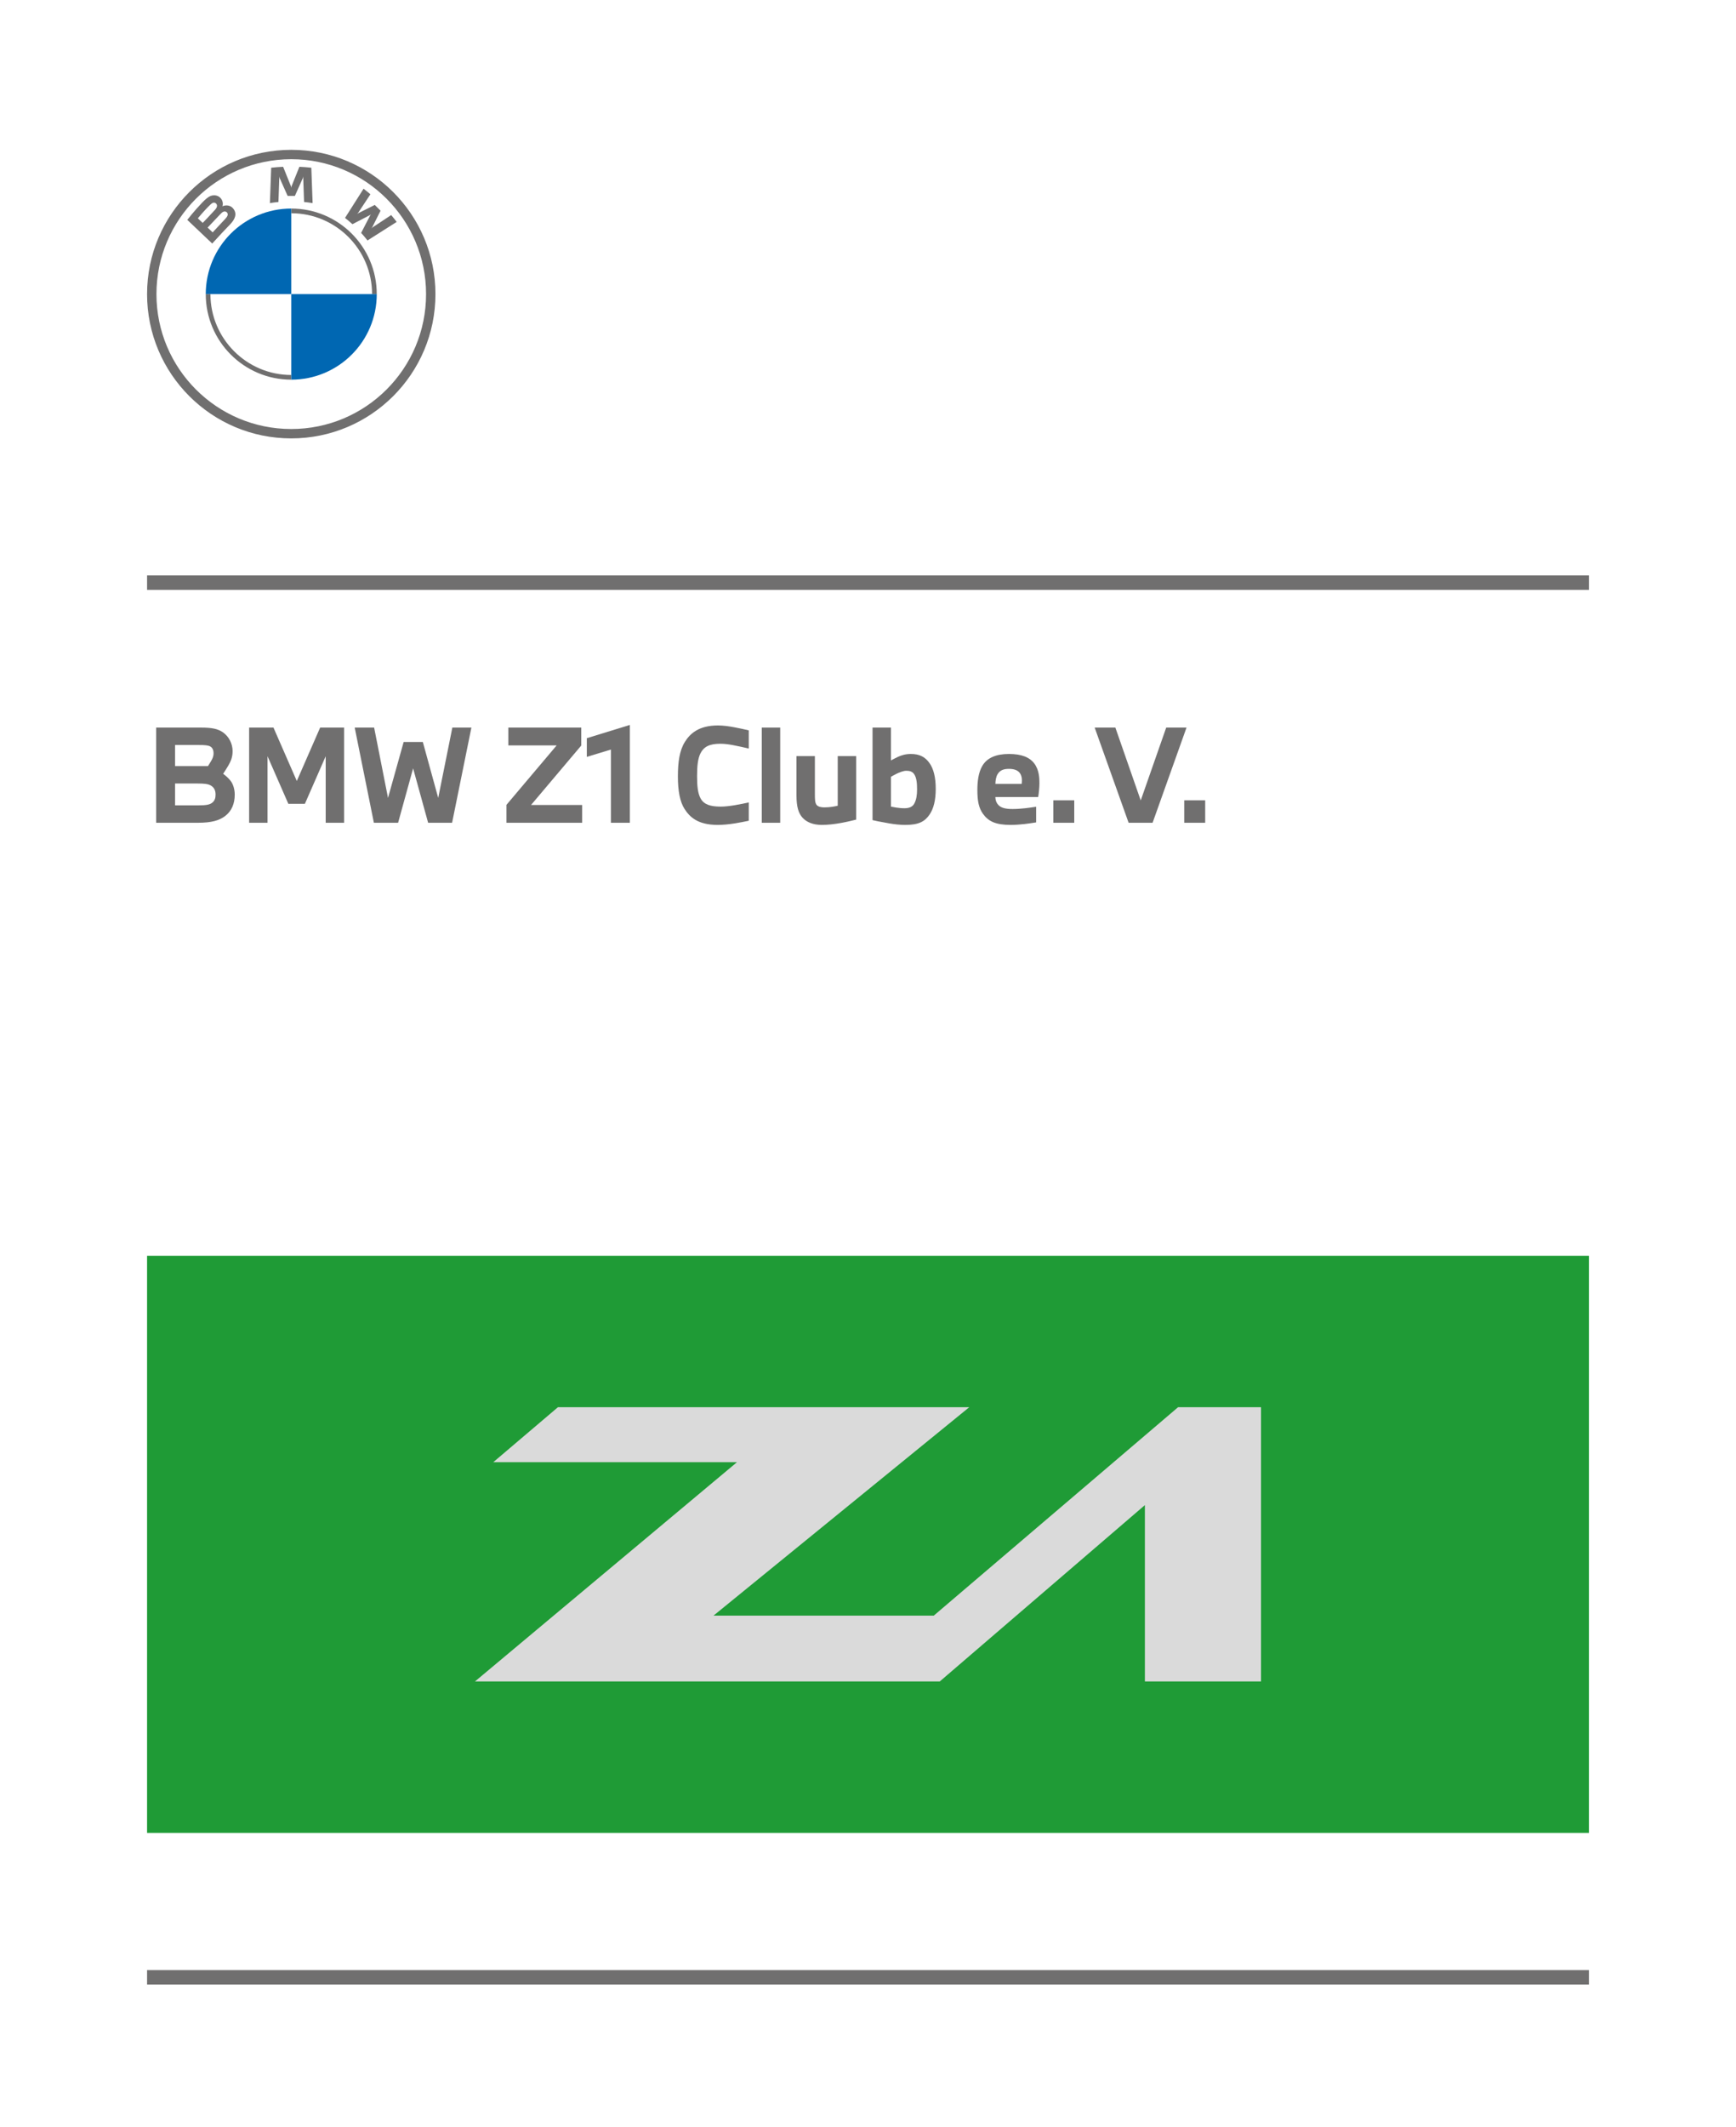<?xml version="1.0" encoding="utf-8"?>
<!DOCTYPE svg PUBLIC "-//W3C//DTD SVG 1.1//EN" "http://www.w3.org/Graphics/SVG/1.1/DTD/svg11.dtd">
<svg xmlns="http://www.w3.org/2000/svg" xmlns:xlink="http://www.w3.org/1999/xlink" version="1.1" id="Ebene_1" x="0px" y="0px" width="196" height="240" viewBox="0 0 1706.46 2084.31" enable-background="new 0 0 1706.46 2084.31" xml:space="preserve">
<path fill="#706F6F" d="M172.095,749.93v-20.708h23.56c5.456,0,8.804,0.248,10.912,1.364c2.356,1.24,3.348,3.72,3.348,6.82  c0,3.101-1.116,5.332-2.48,7.688c-0.868,1.488-2.108,3.472-2.976,4.836H172.095z M172.095,767.042h22.32  c6.324,0,9.92,0.372,12.648,1.86c3.472,1.984,4.836,4.96,4.836,9.052c0,3.348-0.744,5.704-2.976,7.688  c-2.604,2.232-6.2,2.852-14.012,2.852h-22.816V767.042z M153.495,712.11v93.496h41.044c13.268,0,21.204-2.232,27.032-6.82  c6.2-4.836,9.176-12.028,9.176-20.832c0-5.332-1.612-10.292-3.968-13.392c-2.232-2.976-4.712-4.96-7.44-7.068  c1.488-2.232,3.348-5.084,5.084-8.06c2.604-4.464,4.216-8.432,4.216-14.26c0-7.192-3.596-14.26-9.424-18.353  c-5.084-3.596-11.284-4.712-21.452-4.712H153.495z"/>
<polygon fill="#706F6F" points="244.883,805.606 262.987,805.606 262.987,740.258 283.447,787.006 299.691,787.006 320.151,740.258   320.151,805.606 338.255,805.606 338.255,712.11 314.695,712.11 291.755,764.562 268.815,712.11 244.883,712.11 "/>
<polygon fill="#706F6F" points="348.671,712.11 367.519,805.606 391.327,805.606 406.083,752.162 420.839,805.606 444.399,805.606   463.371,712.11 444.647,712.11 430.759,781.178 415.631,726.246 396.783,726.246 381.407,781.178 367.767,712.11 "/>
<polygon fill="#706F6F" points="572.243,805.606 572.243,788.122 522.023,788.122 571.375,729.718 571.375,712.11 499.703,712.11   499.703,729.594 547.195,729.594 497.843,787.998 497.843,805.606 "/>
<polygon fill="#706F6F" points="619.115,805.606 619.115,709.506 576.831,722.526 576.831,740.878 600.515,733.686 600.515,805.606   "/>
<path fill="#706F6F" d="M672.931,792.09c4.836,7.439,12.524,15.624,32.488,15.624c10.788,0,22.196-2.356,30.628-4.092v-17.98  c-7.564,1.612-19.344,4.092-27.404,4.092c-10.292,0-16.492-1.984-19.84-7.812c-2.976-5.208-3.596-13.021-3.596-22.072  c0-9.92,0.744-17.236,3.348-22.444c3.224-6.448,8.804-9.424,19.468-9.424c3.968,0,7.936,0.496,12.524,1.364  c5.332,0.992,11.284,2.356,15.5,3.348v-17.856c-4.092-0.992-8.06-1.86-13.888-2.976c-5.208-0.992-11.036-1.86-16.368-1.86  c-18.972,0-27.528,8.06-32.612,16.244c-5.208,8.432-6.82,19.592-6.82,33.976C666.359,774.11,668.343,785.022,672.931,792.09z"/>
<rect x="748.819" y="712.11" fill="#706F6F" width="18.104" height="93.496"/>
<path fill="#706F6F" d="M788.995,800.77c3.596,3.844,9.548,6.944,18.848,6.944c12.772,0,26.784-3.472,33.728-5.208v-62.372h-18.104  v48.732c-3.1,0.744-7.688,1.612-13.144,1.612c-3.348,0-6.076-0.62-7.564-2.356c-1.736-2.108-1.736-6.076-1.736-10.416v-37.572  h-18.104v38.44C782.919,789.982,784.903,796.306,788.995,800.77z"/>
<path fill="#706F6F" d="M875.795,789.734V760.47c1.24-0.744,3.472-1.984,5.456-2.976c2.479-1.24,6.696-2.976,9.548-2.976  c3.596,0,6.2,0.744,8.061,3.72c2.107,3.472,2.604,8.432,2.604,14.632c0,5.704-0.744,10.168-2.728,13.888  c-1.736,3.224-5.085,4.588-9.797,4.588c-3.1,0-5.827-0.372-8.308-0.744C878.398,790.23,877.035,789.982,875.795,789.734z   M857.691,712.11v90.892c1.983,0.496,7.688,1.736,16.491,3.224c4.96,0.868,10.416,1.488,15.748,1.488  c13.021,0,19.097-3.224,23.809-10.168c3.968-5.828,6.075-14.012,6.075-25.296c0-11.16-2.107-19.84-6.323-25.544  c-4.216-5.828-9.672-8.68-18.104-8.68c-5.084,0-8.928,1.116-12.771,2.852c-1.86,0.868-5.208,2.604-6.82,3.472v-32.24H857.691z"/>
<path fill="#706F6F" d="M980.699,757.742c2.231-3.596,5.58-5.084,11.036-5.084c4.96,0,8.804,1.24,10.911,4.34  c1.612,2.356,1.86,4.96,1.86,7.068c0,1.488-0.124,2.604-0.248,3.348h-25.792C978.467,764.19,979.087,760.346,980.699,757.742z   M966.314,796.926c5.208,7.192,12.276,10.788,27.032,10.788c9.548,0,18.973-1.488,25.172-2.48v-15.376  c-6.571,0.992-14.756,2.232-23.312,2.232c-7.192,0-12.152-1.24-14.756-5.084c-1.612-2.356-1.984-4.34-1.984-6.696h42.036  c0.62-3.1,1.24-9.796,1.24-13.392c0-4.712-0.124-13.02-5.084-19.592c-4.588-6.076-12.524-9.3-24.924-9.3  c-12.648,0-21.452,3.844-26.04,11.532c-4.093,6.82-4.96,16.12-4.96,23.932C960.735,784.154,962.099,791.098,966.314,796.926z"/>
<rect x="1035.383" y="783.534" fill="#706F6F" width="20.584" height="22.072"/>
<polygon fill="#706F6F" points="1076.055,712.11 1109.411,805.606 1132.971,805.606 1166.327,712.11 1146.363,712.11   1121.314,783.658 1096.391,712.11 "/>
<rect x="1164.095" y="783.534" fill="#706F6F" width="20.584" height="22.072"/>
<g>
	<defs>
		<rect id="SVGID_1_" x="144.567" y="144.562" width="283.464" height="283.465"/>
	</defs>
	<clipPath id="SVGID_2_">
		<use xlink:href="#SVGID_1_" overflow="visible"/>
	</clipPath>
	<path clip-path="url(#SVGID_2_)" fill="#706F6F" d="M286.3,144.561c-78.277,0-141.733,63.456-141.733,141.733   S208.022,428.027,286.3,428.027c78.277,0,141.732-63.456,141.732-141.733S364.577,144.561,286.3,144.561 M418.814,286.294   c0,73.187-59.328,132.515-132.515,132.515c-73.186,0-132.515-59.328-132.515-132.515c0-73.186,59.329-132.515,132.515-132.515   C359.487,153.779,418.814,213.108,418.814,286.294"/>
	<path clip-path="url(#SVGID_2_)" fill="#706F6F" d="M286.299,202.245v4.61c43.803,0,79.44,35.636,79.44,79.439h4.608   C370.347,239.875,332.718,202.245,286.299,202.245 M286.299,365.734c-43.803,0-79.44-35.637-79.44-79.44h-4.608   c0,46.419,37.63,84.048,84.048,84.048"/>
	<path clip-path="url(#SVGID_2_)" fill="#706F6F" d="M354.99,226.165c1.922,2.068,4.696,5.403,6.254,7.425l28.702-18.22   c-1.433-1.877-3.714-4.725-5.426-6.73l-18.173,12.019l-1.238,1.069l0.927-1.352l8.023-16.019l-5.672-5.672l-16.022,8.026   l-1.351,0.923l1.076-1.243l12.026-18.169c-2.115-1.8-4.147-3.45-6.744-5.452l-18.223,28.678c2.309,1.779,5.35,4.384,7.288,6.16   l17.151-8.9l1.099-0.806l-0.807,1.099L354.99,226.165z"/>
	<path clip-path="url(#SVGID_2_)" fill="#706F6F" d="M289.871,189.824l7.841-17.563l0.5-1.556l-0.142,1.625l0.825,23.472   c2.75,0.261,5.591,0.641,8.395,1.105l-1.276-34.766c-3.92-0.433-7.82-0.743-11.72-0.908l-7.723,19.174l-0.272,1.423l-0.272-1.423   l-7.723-19.174c-3.9,0.165-7.8,0.475-11.72,0.908l-1.276,34.766c2.804-0.464,5.645-0.844,8.395-1.105l0.825-23.472l-0.142-1.625   l0.5,1.556l7.841,17.563H289.871z"/>
	<path clip-path="url(#SVGID_2_)" fill="#706F6F" d="M226.439,217.527c4.53-4.775,7.103-10.293,2.563-15.562   c-2.468-2.863-6.606-3.487-10.045-2.072l-0.34,0.136l0.112-0.3c0.508-1.356,0.83-5.688-2.863-8.682   c-1.798-1.458-4.054-1.998-6.343-1.766c-4.256,0.431-7.536,3.339-16.455,13.288c-2.688,2.997-6.605,7.733-8.96,10.802   c-0.001,0.001,24.49,23.234,24.49,23.234C216.735,227.61,220.042,224.268,226.439,217.527 M194.486,211.847   c4.932-6.032,10.175-11.505,12.553-13.675c0.751-0.685,1.567-1.362,2.558-1.636c1.609-0.444,3.269,0.7,3.644,2.351   c0.378,1.659-0.667,3.23-1.821,4.531c-2.61,2.939-12.172,12.948-12.172,12.948L194.486,211.847z M204.071,220.942   c0,0,9.319-9.847,12.355-12.999c1.207-1.253,1.983-2.008,2.818-2.418c1.074-0.529,2.246-0.632,3.297,0.068   c1.033,0.688,1.512,1.886,1.25,3.066c-0.312,1.405-1.456,2.748-2.41,3.772c-1.284,1.377-12.334,13.201-12.35,13.218   L204.071,220.942z"/>
	<path clip-path="url(#SVGID_2_)" fill="#0067B2" d="M286.3,202.247v84.048h-84.048C202.252,239.844,239.848,202.247,286.3,202.247"/>
	<path clip-path="url(#SVGID_2_)" fill="#0067B2" d="M370.349,286.295c0,46.453-37.597,84.048-84.048,84.048v-84.048H370.349z"/>
</g>
<rect x="144.567" y="562.644" fill="#706F6F" width="1417.323" height="14.173"/>
<rect x="144.567" y="1932.657" fill="#706F6F" width="1417.323" height="14.173"/>
<rect x="144.567" y="1230.94" fill="#1F9B36" width="1417.323" height="566.929"/>
<polygon fill="#DADADA" points="548.431,1379.721 952.764,1379.721 701.392,1584.42 917.901,1584.42 1158.021,1379.721   1239.563,1379.721 1239.563,1649.088 1125.408,1649.088 1125.408,1475.88 923.797,1649.088 466.894,1649.088 724.451,1433.708   484.887,1433.708 "/>
</svg>
